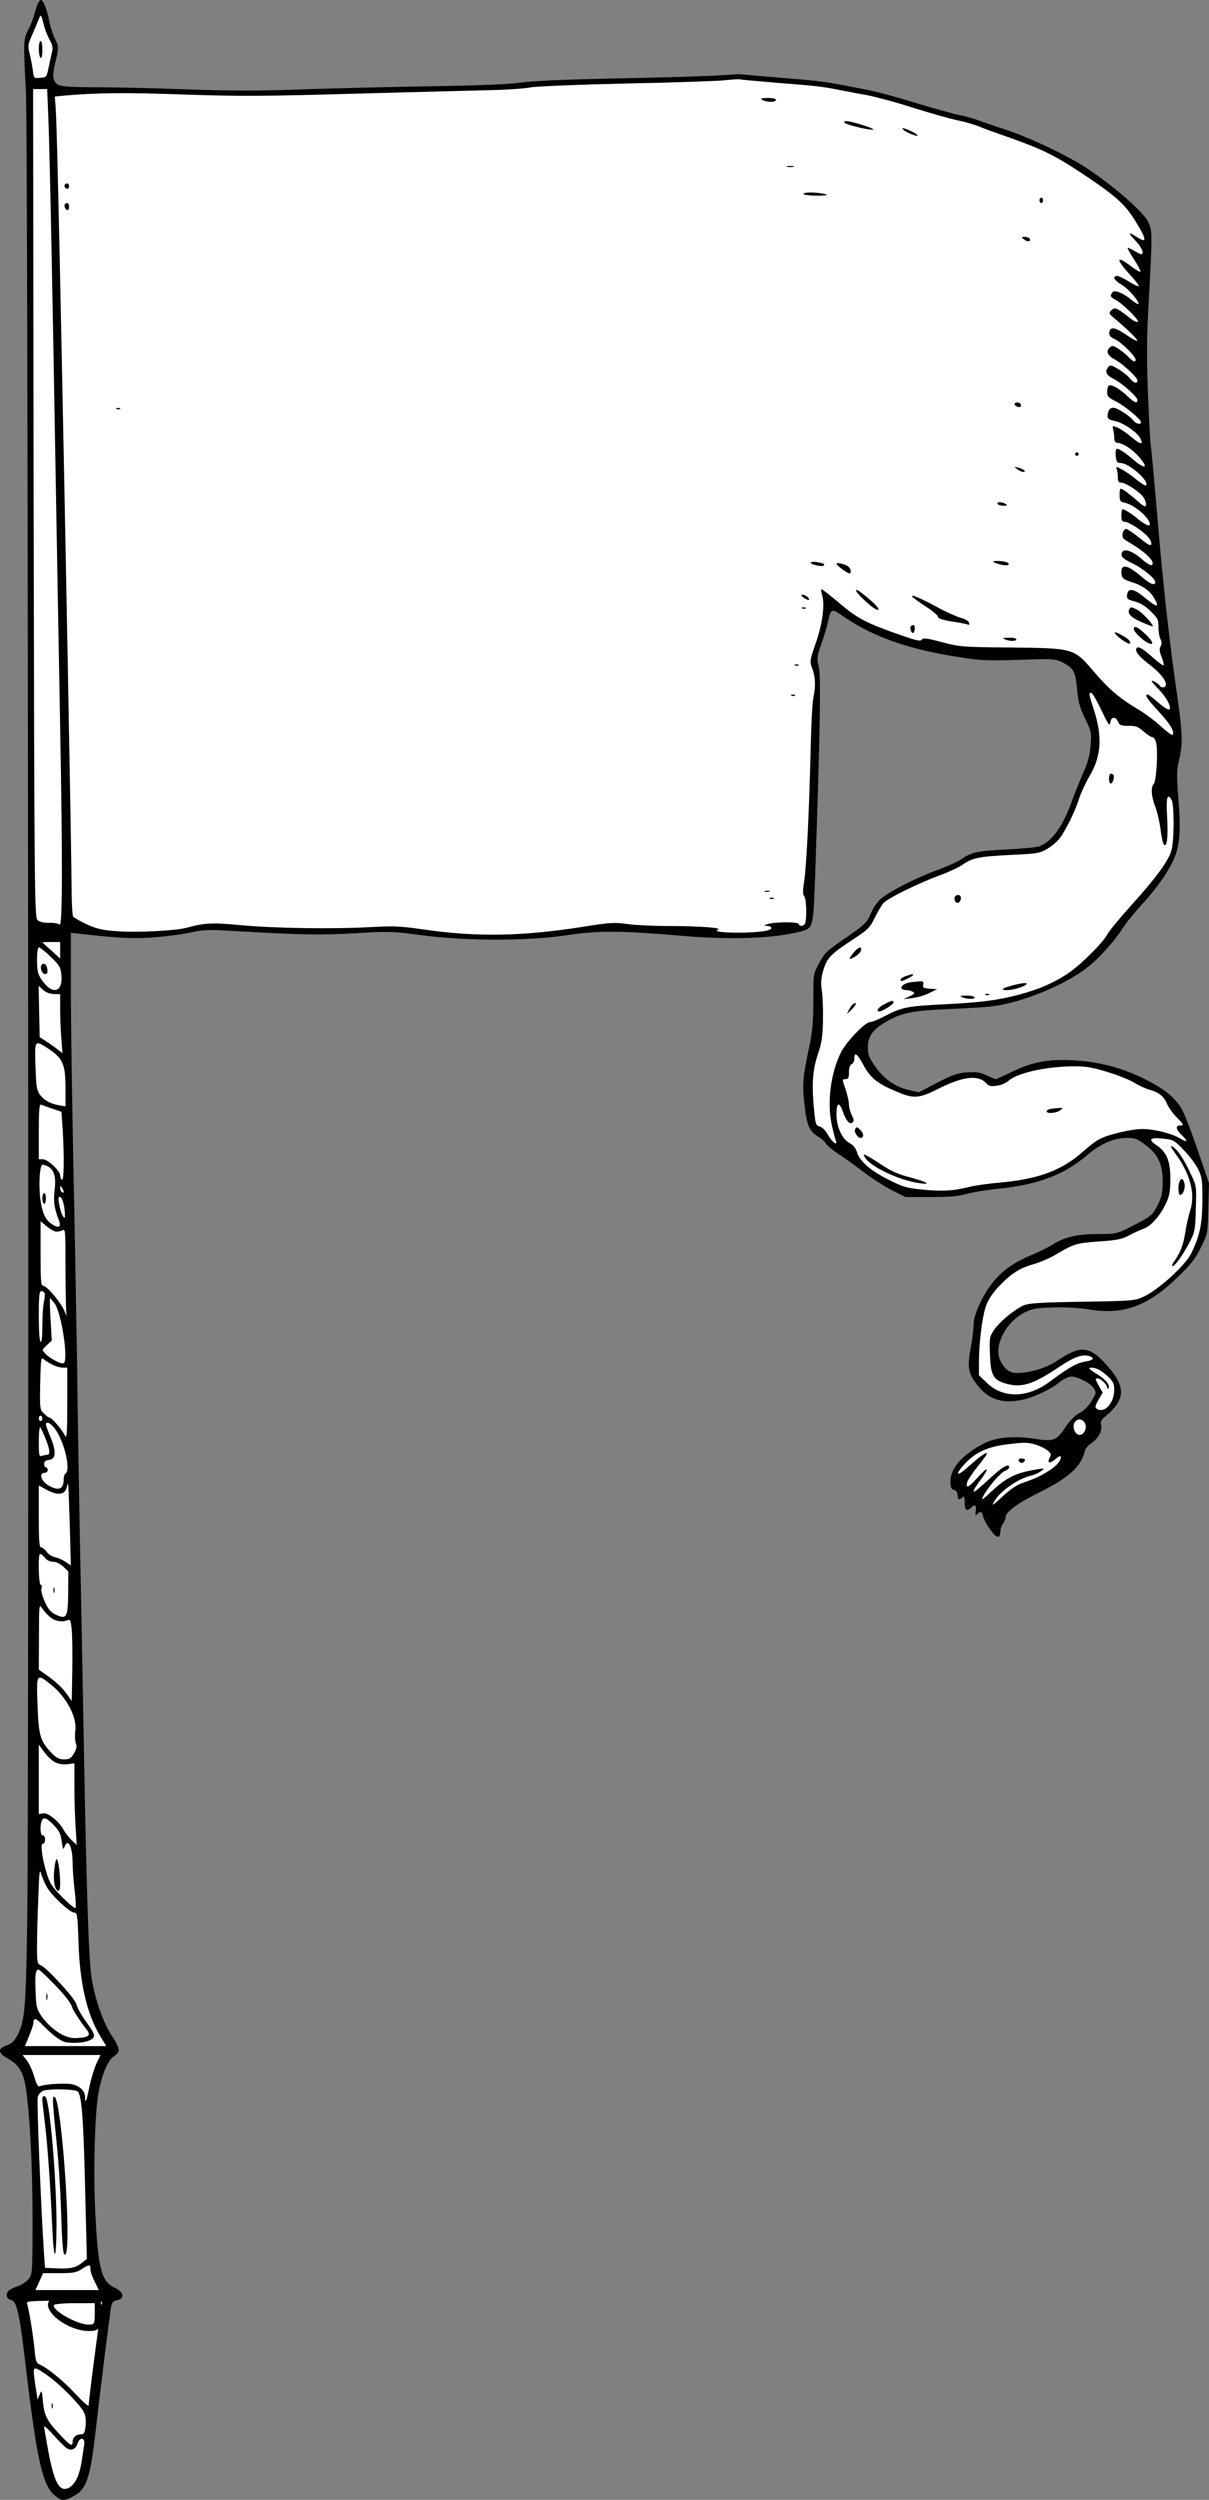 <?xml version="1.0" encoding="UTF-8" standalone="no"?>
<!DOCTYPE svg PUBLIC "-//W3C//DTD SVG 1.1//EN" "http://www.w3.org/Graphics/SVG/1.1/DTD/svg11.dtd">
<svg xmlns:dc="http://purl.org/dc/elements/1.1/" xmlns="http://www.w3.org/2000/svg" version="1.1" xmlns:xl="http://www.w3.org/1999/xlink" viewBox="219.965 171 217.651 450" width="217.651" height="450">
  <rect x="219.965" y="171" width="217.651" height="450" fill="#808080" stroke="none"/>
  <defs>
    <clipPath id="artboard_clip_path">
      <path d="M 219.965 171 L 437.615 171 L 437.615 621 L 219.965 621 Z"/>
    </clipPath>
  </defs>
  <g id="Banner_and_Lance_(1)" stroke="none" stroke-dasharray="none" fill="none" stroke-opacity="1" fill-opacity="1">
    <title>Banner and Lance (1)</title>
    <g id="Banner_and_Lance_(1)_Layer_1" clip-path="url(#artboard_clip_path)">
      <title>Layer 1</title>
      <g id="Group_176">
        <g id="Graphic_175">
          <path d="M 226.694 171.865 C 226.501 172.378 226.245 173.18 226.117 173.725 C 225.988 174.238 225.54 175.392 225.091 176.289 C 224.161 178.116 224.161 178.212 224.642 187.829 C 225.027 195.169 225.219 492.255 224.866 516.873 C 224.642 532.708 224.418 534.952 223.039 537.485 C 222.494 538.446 221.981 538.927 221.18 539.184 C 219.449 539.761 219.577 540.594 221.501 541.62 C 223.424 542.71 224.257 544.152 224.674 547.229 C 225.379 552.294 225.796 560.628 225.828 570.149 C 225.828 579.861 225.796 580.342 225.187 581.176 C 224.802 581.656 223.969 582.233 223.296 582.49 C 222.59 582.714 221.853 583.067 221.629 583.259 C 220.892 583.868 221.084 584.798 221.949 585.022 C 223.039 585.279 223.488 587.362 224.706 597.844 C 226.565 613.423 227.623 618.263 229.675 620.058 C 231.021 621.212 231.374 621.276 233.04 620.411 C 235.541 619.129 236.182 617.334 237.208 608.39 C 238.041 600.986 239.74 587.523 239.964 586.24 C 240.125 585.439 240.349 585.183 241.118 585.022 C 242.497 584.766 242.24 583.58 240.669 582.842 C 238.265 581.688 237.688 579.701 237.175 570.405 C 236.727 562.584 236.983 551.845 237.688 547.806 C 238.297 544.409 239.387 541.812 240.541 541.075 C 241.663 540.338 241.599 539.761 240.092 537.453 C 238.49 534.952 237.111 531.042 236.47 527.131 C 235.925 523.861 235.509 511.103 234.964 480.17 C 234.803 470.65 234.515 455.712 234.323 446.993 C 234.162 438.274 233.938 424.555 233.842 416.541 C 233.714 408.527 233.425 392.372 233.169 380.64 C 232.944 368.908 232.72 354.739 232.72 349.098 L 232.72 338.904 L 234.098 339.064 C 241.856 339.93 244.356 340.026 248.331 339.673 C 250.607 339.481 253.459 339.064 254.678 338.776 C 256.633 338.327 257.691 338.327 262.691 338.616 C 274.007 339.289 278.142 339.353 284.168 338.968 C 289.938 338.616 290.547 338.648 295.708 339.321 C 303.658 340.411 315.133 340.411 322.153 339.321 C 327.699 338.487 331.834 338.519 342.668 339.449 C 351.612 340.218 359.369 339.93 364.081 338.68 C 366.389 338.039 366.357 338.135 366.71 328.678 C 367.607 302.842 367.767 292.841 367.383 291.11 C 366.998 289.539 367.03 289.251 367.735 287.167 C 368.184 285.949 368.729 284.154 368.954 283.192 C 369.595 280.404 369.563 280.436 371.871 282.006 C 377.384 285.789 383.955 288.033 393.636 289.443 C 396.617 289.892 398.508 289.956 403.605 289.764 C 409.503 289.571 409.984 289.603 411.138 290.18 C 413.253 291.27 413.574 291.847 413.863 294.957 C 414.055 297.233 414.311 298.258 415.273 300.278 C 416.427 302.65 416.491 302.906 416.299 305.15 C 416.171 306.945 415.818 308.227 414.952 310.183 C 414.311 311.657 413.446 313.805 413.029 314.959 C 411.362 319.671 409.439 322.396 407.131 323.325 C 406.682 323.518 403.99 323.774 401.169 323.902 C 395.816 324.191 394.886 324.383 392.931 325.729 C 392.29 326.146 390.206 327.076 388.347 327.749 C 384.725 329.095 380.205 331.403 378.538 332.782 C 377.993 333.262 377.256 334.288 376.903 335.089 C 376.07 337.045 375.685 337.43 372.48 339.641 C 368.697 342.238 368.473 342.43 367.383 344.482 C 366.389 346.277 366.389 346.309 366.389 351.117 C 366.389 355.028 366.229 356.663 365.62 359.579 C 364.498 364.901 364.37 366.087 364.786 369.741 C 365.203 373.555 365.652 374.645 367.223 375.575 C 367.832 375.928 368.473 376.505 368.665 376.857 C 368.857 377.178 369.755 377.947 370.652 378.556 C 371.582 379.133 373.698 380.64 375.365 381.922 C 377.031 383.172 379.435 384.711 380.718 385.352 L 382.994 386.474 L 387.481 386.474 C 390.687 386.474 392.45 386.345 393.796 385.961 C 394.79 385.64 397.514 385.191 399.855 384.967 C 407.003 384.198 411.523 382.467 415.754 378.877 C 418.126 376.857 420.498 375.831 422.87 375.831 C 424.28 375.831 424.729 375.992 426.172 377.082 C 428.48 378.845 429.281 380.543 429.281 383.717 C 429.249 385.736 429.121 386.474 428.351 387.98 C 427.55 389.583 427.197 389.904 425.21 390.961 C 421.075 393.141 421.107 393.141 417.581 393.141 C 413.83 393.141 411.555 393.686 409.343 395.096 C 408.541 395.577 406.842 396.443 405.56 396.956 C 401.137 398.783 398.54 401.219 396.489 405.386 C 395.623 407.245 395.239 408.431 395.239 409.457 C 395.239 410.226 395.014 412.118 394.726 413.624 C 394.117 416.958 394.245 418.048 395.591 419.907 C 397.675 422.824 400.207 423.754 403.925 422.984 C 406.105 422.536 409.086 421.125 410.753 419.779 C 411.426 419.234 412.356 418.785 412.805 418.785 C 413.991 418.785 416.267 419.971 416.876 420.901 C 417.357 421.67 417.357 421.766 416.459 423.209 C 415.914 424.138 415.081 424.972 414.279 425.356 C 413.51 425.773 412.58 426.703 411.779 427.889 C 410.144 430.357 409.663 430.517 406.33 430.004 C 402.515 429.427 399.342 429.684 397.162 430.806 C 393.315 432.761 391.071 435.261 391.071 437.601 C 391.071 438.755 391.2 439.076 391.713 439.204 C 392.129 439.3 392.354 439.653 392.354 440.134 C 392.354 440.967 392.674 441.095 393.251 440.518 C 393.54 440.23 393.636 440.422 393.636 441.48 C 393.636 442.89 393.988 443.147 394.822 442.345 C 395.463 441.672 395.816 441.993 395.623 443.051 C 395.495 443.788 395.559 443.884 395.912 443.531 C 396.521 442.954 396.745 443.051 396.97 444.012 C 397.29 445.198 399.021 447.635 399.566 447.635 C 399.887 447.635 400.047 447.314 400.047 446.737 C 400.047 446.256 400.271 445.583 400.528 445.262 C 400.784 444.91 401.009 444.397 401.009 444.076 C 401.009 443.179 403.092 441.608 406.875 439.749 C 412.356 437.024 414.568 435.037 415.241 432.248 C 415.337 431.799 415.85 431.158 416.395 430.806 C 417.645 430.004 418.446 428.562 418.19 427.536 C 418.03 426.959 418.19 426.606 418.831 426.062 C 422.774 422.856 422.742 420.484 418.767 416.253 C 415.946 413.272 414.343 413.207 410.24 415.964 C 408.349 417.246 405.4 418.144 403.06 418.144 C 401.714 418.144 400.88 417.535 400.079 415.996 C 398.765 413.432 400.944 409.008 404.438 407.245 C 405.753 406.572 406.522 406.444 409.567 406.348 C 411.779 406.284 414.247 406.412 415.978 406.7 C 422.101 407.726 426.524 406.155 431.813 401.059 C 434.346 398.622 435.115 397.661 436.141 395.577 C 437.391 393.045 437.391 393.013 437.487 388.525 L 437.615 384.005 L 435.532 377.883 C 434.378 374.517 433.096 371.215 432.647 370.51 C 431.333 368.427 429.537 367.016 426.14 365.285 C 422.069 363.234 417.773 362.08 413.029 361.855 C 408.638 361.631 405.721 362.176 402.066 363.971 C 400.624 364.676 399.342 365.253 399.213 365.253 C 399.085 365.253 398.348 364.933 397.579 364.58 C 396.457 364.035 395.752 363.939 394.117 364.035 C 392.386 364.131 391.488 364.452 388.699 365.894 L 385.366 367.625 L 383.571 367.209 C 381.166 366.664 378.987 365.157 377.48 362.913 C 376.422 361.407 376.198 360.798 376.198 359.515 C 376.198 357.4 377.256 356.086 380.109 354.579 C 382.705 353.201 384.66 352.88 391.68 352.591 C 394.405 352.495 397.707 352.271 399.053 352.079 C 404.246 351.341 411.651 348.296 415.658 345.187 C 417.773 343.552 420.466 340.571 422.101 338.071 C 422.678 337.109 424.28 335.186 425.595 333.743 C 428.319 330.794 430.627 327.428 431.493 325.152 C 432.39 322.844 432.551 319.992 432.102 314.735 C 431.781 310.567 431.781 309.67 432.23 307.779 C 432.935 304.765 432.871 303.131 431.813 295.662 C 430.435 286.142 429.377 276.557 428.255 263.318 C 427.71 256.875 427.197 251.426 427.133 251.202 C 427.069 251.009 426.845 247.034 426.652 242.386 C 426.396 236.328 426.396 232.161 426.652 227.417 C 427.454 212.607 427.454 212.575 426.652 210.908 C 425.659 208.857 418.511 202.863 413.863 200.202 C 409.663 197.798 404.182 195.33 400.592 194.208 C 399.149 193.727 397.258 193.086 396.361 192.765 C 395.495 192.413 393.764 191.932 392.514 191.675 C 391.296 191.419 387.674 190.393 384.5 189.432 C 381.359 188.47 377.608 187.444 376.166 187.188 C 374.755 186.899 372.512 186.483 371.197 186.226 C 368.024 185.649 367.03 185.521 359.818 184.944 C 356.484 184.655 353.503 184.399 353.247 184.367 C 352.99 184.335 351.387 184.431 349.721 184.559 C 348.054 184.687 339.976 184.944 331.77 185.104 C 321.993 185.297 315.774 185.553 313.659 185.874 C 311.575 186.162 306.254 186.386 298.272 186.515 C 291.573 186.611 281.219 186.867 275.257 187.06 C 266.923 187.38 261.922 187.38 253.78 187.092 C 247.914 186.867 240.477 186.707 237.208 186.707 C 233.072 186.707 231.021 186.579 230.476 186.29 C 229.514 185.809 229.322 184.72 229.835 182.604 C 230.572 179.655 230.572 179.366 229.899 178.084 C 229.546 177.411 229.066 175.936 228.841 174.815 C 228.424 172.667 227.751 171 227.303 171 C 227.142 171 226.886 171.385 226.694 171.865 Z" fill="black"/>
        </g>
        <g id="Graphic_173">
          <path d="M 359.818 185.906 C 366.87 186.451 367.992 186.579 371.037 187.188 C 372.287 187.444 374.499 187.861 376.006 188.117 C 377.512 188.406 381.263 189.4 384.34 190.393 C 387.417 191.355 390.975 192.381 392.257 192.637 C 393.54 192.894 395.335 193.406 396.264 193.791 C 397.194 194.176 399.406 194.977 401.169 195.586 C 407.323 197.734 409.824 198.952 414.375 201.965 C 420.626 206.1 422.357 207.607 424.216 210.556 C 426.46 214.146 426.556 214.947 424.569 213.633 C 423.094 212.671 422.966 212.864 424.216 214.146 C 425.338 215.3 425.915 216.39 425.563 216.742 C 425.466 216.839 424.889 216.582 424.248 216.198 C 423.607 215.813 423.03 215.556 422.966 215.621 C 422.902 215.685 423.415 216.646 424.152 217.736 C 424.857 218.826 425.37 219.82 425.274 219.916 C 425.178 220.012 424.441 219.563 423.607 218.954 C 420.915 216.871 420.754 217.576 423.319 220.365 C 424.312 221.423 425.05 222.384 424.954 222.512 C 424.825 222.609 424.056 222.224 423.191 221.679 C 422.325 221.134 421.396 220.685 421.107 220.685 C 420.145 220.685 420.53 221.455 421.844 222.224 C 423.062 222.897 425.242 225.429 424.889 225.75 C 424.825 225.814 424.28 225.493 423.703 225.013 C 422.165 223.73 420.562 223.089 420.209 223.634 C 419.761 224.307 419.857 224.468 420.818 224.981 C 422.133 225.686 425.242 228.795 424.793 228.955 C 424.569 229.02 423.864 228.667 423.255 228.154 C 421.011 226.391 420.658 226.231 420.049 226.84 C 419.536 227.353 419.568 227.449 420.562 228.282 C 422.806 230.141 424.889 232.193 424.697 232.353 C 424.601 232.449 423.703 231.937 422.646 231.231 C 420.626 229.853 419.825 229.757 419.664 230.847 C 419.6 231.36 419.825 231.68 420.69 232.065 C 421.844 232.61 424.409 235.142 424.409 235.751 C 424.409 236.296 423.928 236.104 423.094 235.238 C 422.678 234.789 421.844 234.116 421.267 233.764 C 420.306 233.155 420.145 233.155 419.697 233.603 C 419.023 234.277 419.376 235.014 420.626 235.687 C 422.005 236.424 424.729 238.925 424.729 239.469 C 424.729 240.175 424.088 239.982 423.383 239.117 C 423.03 238.668 422.101 237.931 421.299 237.45 C 419.921 236.649 419.825 236.649 419.408 237.161 C 418.831 237.963 419.152 238.572 420.53 239.245 C 422.037 240.046 424.729 242.418 424.729 242.995 C 424.729 243.733 424.216 243.508 422.902 242.29 C 421.492 240.944 420.049 240.143 419.6 240.399 C 419.408 240.495 419.28 241.008 419.28 241.521 C 419.28 242.354 419.504 242.579 420.915 243.284 C 422.549 244.117 425.37 246.489 425.37 247.002 C 425.37 247.483 424.505 247.323 424.056 246.746 C 423.223 245.752 421.107 244.406 420.402 244.406 C 419.889 244.406 419.6 244.662 419.472 245.207 C 419.184 246.297 419.376 246.522 420.658 246.778 C 422.133 247.066 424.633 248.765 425.242 249.887 C 425.915 251.202 425.306 251.073 423.511 249.567 C 422.678 248.862 421.588 248.124 421.075 247.932 C 420.209 247.611 420.177 247.643 420.37 248.317 C 420.466 248.733 420.562 249.406 420.562 249.855 C 420.562 250.464 420.754 250.689 421.203 250.721 C 422.165 250.785 423.896 251.939 425.018 253.253 C 426.717 255.176 426.236 255.593 424.216 253.926 C 422.582 252.516 421.46 251.779 421.043 251.779 C 420.851 251.779 420.754 252.291 420.818 253.061 C 420.947 254.151 421.075 254.343 421.684 254.343 C 423.223 254.343 426.973 257.645 426.268 258.382 C 426.14 258.478 425.37 257.997 424.505 257.292 C 423.671 256.587 422.485 255.785 421.876 255.465 C 420.851 254.952 420.818 254.952 421.011 255.465 C 421.107 255.753 421.203 256.427 421.203 256.939 C 421.203 257.613 421.363 257.869 421.78 257.869 C 422.614 257.869 425.242 259.6 425.851 260.562 C 426.14 261.01 426.332 261.619 426.268 261.908 C 426.204 262.357 425.851 262.196 424.505 260.978 C 423.575 260.177 422.517 259.344 422.165 259.151 C 421.588 258.831 421.524 258.895 421.524 260.049 C 421.524 261.171 421.62 261.331 422.421 261.491 C 424.152 261.844 426.973 264.248 426.973 265.37 C 426.973 265.851 426.14 265.466 424.922 264.504 C 423.671 263.447 422.421 262.677 422.037 262.677 C 421.94 262.677 421.844 263.19 421.844 263.799 C 421.844 264.665 421.972 264.921 422.421 264.921 C 423.159 264.921 425.595 266.492 426.588 267.582 C 427.005 268.03 427.294 268.639 427.229 268.928 C 427.165 269.345 426.685 269.12 425.114 267.838 C 423.992 266.941 422.902 266.203 422.678 266.203 C 422.421 266.203 422.165 266.588 422.069 267.037 C 421.94 267.71 422.101 267.966 422.934 268.447 C 426.14 270.306 427.967 272.069 427.358 272.678 C 427.165 272.871 426.492 272.486 425.563 271.685 C 423.479 269.858 421.812 269.537 421.876 270.947 C 421.876 271.3 422.582 271.845 423.8 272.39 C 425.723 273.32 427.935 275.115 427.935 275.788 C 427.935 276.493 427.005 276.14 425.531 274.858 C 423.03 272.71 421.844 272.422 421.844 273.961 C 421.844 275.018 422.165 275.307 423.607 275.756 C 425.466 276.301 426.877 277.262 427.614 278.448 C 428.832 280.468 428.383 280.5 426.011 278.544 C 424.056 276.91 423.03 276.781 422.87 278.064 C 422.774 278.801 422.934 278.929 424.28 279.282 C 425.306 279.57 426.236 280.147 427.165 281.077 C 428.416 282.295 428.544 282.583 428.512 283.898 C 428.512 284.667 428.672 285.629 428.864 286.013 C 429.121 286.526 429.153 286.911 428.896 287.36 C 428.64 287.808 428.704 288.321 429.089 289.283 C 429.377 289.988 429.537 290.661 429.441 290.757 C 429.345 290.854 428.544 290.277 427.646 289.475 C 425.691 287.744 424.857 287.231 424.569 287.68 C 424.248 288.225 424.954 289.123 426.813 290.565 C 428.736 292.04 429.858 293.386 429.858 294.219 C 429.858 294.796 429.057 294.925 428.736 294.412 C 428.512 294.027 427.294 293.354 427.294 293.61 C 427.294 293.707 427.839 294.348 428.544 295.053 C 429.954 296.527 430.916 298.29 430.499 298.707 C 430.339 298.867 429.505 298.354 428.512 297.489 C 427.582 296.688 426.717 296.014 426.588 296.014 C 425.947 296.014 426.492 296.848 428.576 299.092 C 430.627 301.304 431.525 302.81 431.044 303.291 C 430.916 303.387 429.986 302.682 428.96 301.752 C 427.935 300.791 426.075 299.412 424.825 298.675 C 421.46 296.656 419.536 295.021 416.844 291.847 C 413.286 287.68 413.318 287.68 401.842 287.552 C 393.187 287.488 392.706 287.424 389.501 286.59 C 386.808 285.853 386.135 285.789 385.911 286.142 C 385.686 286.462 385.013 286.334 382.513 285.468 C 376.038 283.224 374.339 282.359 371.197 279.666 C 369.531 278.256 368.056 277.102 367.896 277.102 C 367.767 277.102 367.735 277.423 367.896 277.807 C 368.505 279.538 368.12 282.968 366.902 286.526 C 365.716 289.956 365.716 290.052 366.197 291.334 C 366.774 292.841 366.838 294.508 366.389 296.656 C 366.197 297.457 366.004 301.496 365.908 305.631 C 365.652 316.562 365.171 326.691 364.754 329.512 C 364.466 331.339 364.466 332.044 364.754 332.333 C 365.139 332.717 365.235 336.308 364.915 337.173 C 364.69 337.75 363.921 337.846 363.761 337.333 C 363.632 336.917 359.626 336.917 358.215 337.333 C 357.446 337.558 357.382 337.622 357.959 337.654 C 358.952 337.686 359.145 338.199 358.279 338.455 C 355.939 339.096 347.413 339 349.24 338.327 C 350.137 338.007 345.682 337.686 340.136 337.686 C 337.572 337.686 334.302 337.526 332.892 337.333 C 330.584 337.013 329.75 337.045 325.038 337.814 C 313.947 339.545 305.901 339.705 296.349 338.327 C 292.15 337.718 290.932 337.654 286.733 337.878 C 279.969 338.263 269.262 338.103 263.204 337.526 C 258.107 337.045 256.889 337.109 253.524 338.007 C 251.568 338.551 244.292 338.904 240.862 338.616 C 238.297 338.423 237.272 338.167 235.541 337.365 C 234.323 336.788 233.265 336.179 233.137 335.987 C 232.976 335.763 232.848 333.134 232.848 330.153 C 232.784 322.428 231.726 266.235 231.117 236.873 C 230.54 208.184 230.155 192.669 229.995 190.489 L 229.835 188.374 L 231.854 188.181 C 237.464 187.701 242.817 187.637 253.203 188.021 C 263.012 188.342 267.339 188.342 284.008 187.861 C 294.682 187.572 305.709 187.284 308.53 187.22 C 311.351 187.156 314.46 186.931 315.422 186.739 C 316.383 186.547 324.109 186.226 332.571 186.034 C 341.034 185.874 349.047 185.585 350.362 185.457 C 351.676 185.297 352.99 185.232 353.247 185.297 C 353.503 185.361 356.484 185.617 359.818 185.906 Z" fill="white"/>
        </g>
        <g id="Graphic_174">
          <path d="M 228.905 178.18 C 229.386 179.014 229.514 179.591 229.354 180.232 C 229.258 180.713 228.969 181.963 228.745 183.021 C 228.36 184.912 228.328 184.944 227.206 185.008 C 226.084 185.104 226.052 185.104 225.892 183.758 C 225.796 182.989 225.54 181.642 225.315 180.745 C 224.93 179.206 224.963 179.014 225.924 176.898 C 226.437 175.68 226.982 174.398 227.11 174.045 C 227.303 173.564 227.431 173.821 227.783 175.199 C 228.008 176.193 228.521 177.507 228.905 178.18 Z" fill="#FFFFFF"/>
        </g>
        <g id="Graphic_172">
          <path d="M 228.681 192.541 C 228.937 199.273 229.354 219.916 229.995 257.228 C 230.252 272.646 230.636 292.777 230.797 301.945 C 231.245 326.371 231.213 337.846 230.7 337.43 C 230.476 337.237 229.578 337.077 228.745 337.109 C 227.719 337.109 227.046 336.949 226.694 336.596 C 226.181 336.115 226.149 330.442 226.02 261.555 L 225.924 187.028 L 227.206 187.028 L 228.457 187.028 L 228.681 192.541 Z" fill="white"/>
        </g>
        <g id="Graphic_171">
          <path d="M 418.222 298.803 C 419.504 301.464 419.729 301.816 419.857 301.047 C 419.985 299.989 420.786 299.893 421.235 300.919 C 421.524 301.56 421.812 301.656 423.094 301.656 C 424.377 301.624 424.825 301.784 425.819 302.65 C 426.46 303.227 427.197 303.708 427.454 303.708 C 427.71 303.708 427.999 304.188 428.127 304.83 C 428.448 306.529 428.127 311.657 427.678 312.106 C 427.101 312.683 427.229 314.414 427.967 316.273 C 428.319 317.203 428.736 319.03 428.896 320.344 C 429.057 321.658 429.345 322.877 429.505 323.037 C 430.05 323.582 430.275 321.723 430.082 318.1 C 429.858 314.574 430.114 313.645 430.884 314.991 C 431.365 315.921 431.365 322.235 430.852 324.095 C 430.371 325.89 428.031 329.095 423.607 333.968 C 421.556 336.243 419.664 338.551 419.376 339.096 C 418.639 340.571 414.6 344.61 412.42 346.084 C 409.888 347.847 406.971 349.098 403.477 350.027 C 399.406 351.085 396.681 351.438 389.789 351.79 C 383.25 352.111 382.256 352.335 379.243 353.906 C 378.121 354.515 376.903 354.996 376.551 354.996 C 375.717 354.996 372.351 358.49 371.39 360.381 C 369.531 364.067 368.825 369.388 369.691 373.427 C 369.947 374.645 370.3 375.928 370.428 376.28 C 370.877 377.434 369.787 376.633 369.018 375.286 C 368.601 374.517 367.992 373.908 367.543 373.78 C 366.87 373.62 366.774 373.363 366.549 371.119 C 366.069 366.343 366.229 363.715 367.158 360.926 C 367.864 358.874 368.056 357.72 368.12 354.835 C 368.152 352.912 368.088 350.444 367.928 349.418 C 367.703 347.911 367.767 347.11 368.184 345.636 C 368.857 343.424 369.531 342.719 373.505 340.122 C 376.23 338.327 376.583 338.007 377.448 336.179 C 377.993 335.089 378.698 333.903 379.019 333.551 C 379.788 332.685 385.269 329.993 389.116 328.582 C 390.751 327.973 392.642 327.108 393.283 326.627 C 395.078 325.409 396.168 325.185 401.842 324.896 C 406.65 324.672 407.099 324.608 408.477 323.806 C 409.311 323.325 410.304 322.46 410.753 321.883 C 411.843 320.44 413.67 316.69 414.247 314.702 C 414.536 313.773 415.337 312.042 416.042 310.824 C 418.254 307.138 418.478 303.644 416.844 298.611 C 415.978 295.95 415.946 295.694 416.395 295.694 C 416.587 295.694 417.421 297.104 418.222 298.803 Z" fill="white"/>
        </g>
        <g id="Graphic_170">
          <path d="M 375.429 362.753 C 376.679 365.061 377.929 366.055 381.359 367.497 C 384.468 368.811 385.398 368.747 388.828 367.016 C 393.283 364.772 396.04 364.42 397.482 365.958 C 397.963 366.503 398.348 366.6 399.438 366.439 C 400.143 366.343 401.073 365.958 401.457 365.606 C 402.996 364.163 408.093 363.009 413.029 362.945 C 415.401 362.913 416.523 363.106 419.248 363.939 C 421.075 364.484 423.255 365.349 424.12 365.862 C 424.954 366.407 426.204 366.952 426.877 367.144 C 428.608 367.625 429.473 368.33 430.05 369.677 C 430.307 370.318 431.14 371.472 431.877 372.209 C 433.063 373.427 433.128 373.587 432.486 373.587 C 431.525 373.587 431.589 374.261 432.743 375.351 C 433.929 376.505 433.769 376.761 432.358 375.896 C 430.916 375.03 427.742 374.229 425.627 374.229 C 423.671 374.229 419.568 375.19 417.934 376.024 C 417.357 376.312 416.074 377.274 415.113 378.139 C 411.138 381.697 407.003 383.236 399.919 383.877 C 397.995 384.037 395.591 384.39 394.63 384.614 C 391.713 385.352 389.821 385.48 386.263 385.159 C 383.25 384.871 382.641 384.711 380.012 383.396 C 376.711 381.762 374.723 380.031 374.243 378.396 C 374.05 377.723 373.569 377.114 372.96 376.793 C 371.55 376.056 370.556 373.876 370.556 371.568 C 370.556 369.388 371.069 369.228 371.742 371.215 C 372.287 372.786 372.992 373.523 373.473 373.043 C 373.73 372.786 373.666 372.434 373.313 371.728 C 373.024 371.183 372.8 370.318 372.8 369.805 C 372.8 369.292 372.512 368.074 372.191 367.08 C 371.55 365.285 371.55 365.253 372.191 365.253 C 372.672 365.253 372.8 365.029 372.8 364.003 C 372.8 363.202 372.96 362.689 373.281 362.561 C 373.537 362.464 373.762 362.016 373.762 361.567 C 373.762 360.253 374.275 360.637 375.429 362.753 Z" fill="white"/>
        </g>
        <g id="Graphic_169">
          <path d="M 433.096 378.043 C 434.089 379.069 435.243 380.608 435.66 381.473 C 436.365 382.883 436.429 383.46 436.429 387.051 C 436.397 391.378 435.981 393.397 434.41 396.635 C 433.384 398.719 428.672 403.046 426.011 404.328 C 424.248 405.162 424.184 405.162 414.792 405.322 C 407.067 405.45 405.144 405.578 404.214 405.995 C 402.515 406.764 399.822 409.008 398.893 410.451 C 398.091 411.637 398.059 411.893 398.188 414.906 C 398.316 418.561 398.765 419.362 400.976 420.035 C 403.861 420.869 405.849 420.26 410.593 417.086 C 413.318 415.259 414.824 414.714 416.042 415.099 C 417.068 415.419 416.844 415.836 415.529 416.06 C 413.766 416.349 412.58 417.022 408.894 419.747 C 404.951 422.664 400.56 422.76 397.643 419.939 L 396.2 418.561 L 396.2 416.189 C 396.2 412.887 396.745 408.367 397.386 406.316 C 397.771 405.13 398.444 404.04 399.598 402.758 C 401.874 400.321 403.477 399.264 406.041 398.558 C 407.195 398.238 409.118 397.404 410.272 396.699 C 413.253 394.904 413.83 394.744 418.03 394.455 C 421.171 394.231 422.037 394.039 423.255 393.365 C 424.056 392.917 425.21 392.404 425.851 392.179 C 427.165 391.731 428.896 389.775 429.922 387.499 C 430.499 386.281 430.659 385.352 430.659 383.204 C 430.659 379.966 429.986 378.364 428.159 377.146 C 426.588 376.088 426.973 375.703 429.345 375.96 C 431.204 376.152 431.365 376.248 433.096 378.043 Z" fill="white"/>
        </g>
        <g id="Graphic_168">
          <path d="M 417.773 417.535 C 418.158 417.727 418.959 418.336 419.536 418.881 C 420.338 419.683 420.562 420.131 420.562 421.093 C 420.562 423.561 418.831 425.485 417.389 424.587 C 417.068 424.363 417.1 424.074 417.709 422.984 L 418.478 421.67 L 417.741 420.388 C 417.164 419.33 417.1 419.106 417.517 419.106 C 418.094 419.106 419.28 420.228 419.28 420.772 C 419.28 420.965 419.376 421.061 419.472 420.933 C 419.921 420.484 419.12 419.394 417.677 418.497 C 416.78 417.952 416.074 417.439 416.074 417.343 C 416.074 417.054 417.068 417.182 417.773 417.535 Z" fill="white"/>
        </g>
        <g id="Graphic_167">
          <path d="M 415.049 426.863 C 416.01 427.825 414.985 429.844 413.895 429.139 C 413.221 428.722 413.029 427.536 413.51 426.927 C 413.991 426.382 414.536 426.35 415.049 426.863 Z" fill="white"/>
        </g>
        <g id="Graphic_166">
          <path d="M 406.266 430.998 C 406.971 431.19 407.932 431.639 408.413 431.992 C 409.151 432.537 409.247 432.793 408.99 433.274 C 408.413 434.364 408.862 434.588 409.92 433.691 C 410.625 433.082 410.946 432.985 410.946 433.306 C 410.946 434.62 407.932 436.672 404.278 437.858 C 403.06 438.242 401.97 438.98 400.432 440.39 C 398.636 442.057 398.412 442.185 398.957 441.256 C 400.015 439.396 403.284 437.12 405.656 436.608 C 406.201 436.479 406.971 436.127 407.387 435.806 C 408.157 435.229 408.125 435.229 405.785 435.646 C 402.611 436.255 401.009 437.088 398.508 439.428 C 396.777 441.031 396.521 441.224 396.938 440.39 C 397.803 438.723 400.047 436.095 400.88 435.774 C 401.297 435.614 401.65 435.325 401.65 435.133 C 401.65 434.396 400.592 434.941 398.701 436.64 C 395.719 439.364 395.239 439.749 395.239 439.396 C 395.239 439.204 395.816 438.274 396.521 437.345 C 397.226 436.415 397.707 435.582 397.611 435.486 C 397.514 435.39 396.745 436.095 395.88 437.056 C 394.341 438.787 393.7 439.044 394.117 437.697 C 394.245 437.345 395.11 436.063 396.04 434.877 C 397.002 433.723 397.707 432.697 397.643 432.601 C 397.418 432.408 396.232 433.274 394.341 434.973 C 392.482 436.672 391.777 436.704 393.155 435.069 C 395.175 432.633 397.418 431.479 401.169 430.998 C 404.374 430.613 404.855 430.613 406.266 430.998 Z" fill="white"/>
        </g>
        <g id="Group_152">
          <g id="Graphic_165">
            <path d="M 230.797 342.045 L 230.797 343.552 L 229.29 342.174 C 228.424 341.404 227.687 340.731 227.623 340.667 C 227.559 340.603 228.232 340.571 229.13 340.571 L 230.797 340.571 L 230.797 342.045 Z" fill="#FFFFFF"/>
          </g>
          <g id="Graphic_164">
            <path d="M 229.611 349.931 L 230.797 349.963 L 230.797 352.752 C 230.797 354.29 230.893 356.663 231.021 358.073 L 231.213 360.573 L 230.284 359.868 C 229.771 359.451 228.841 358.81 228.232 358.425 L 227.11 357.688 L 227.014 353.072 L 226.918 348.456 L 227.687 349.162 C 228.168 349.61 228.905 349.899 229.611 349.931 Z" fill="#FFFFFF"/>
          </g>
          <g id="Graphic_163">
            <path d="M 229.386 370.574 L 231.021 371.119 L 231.245 374.197 C 231.534 378.941 231.502 383.589 231.117 383.364 C 230.957 383.268 230.797 382.916 230.797 382.595 C 230.797 381.762 228.585 379.678 227.687 379.678 L 226.95 379.678 L 226.95 374.677 C 226.95 370.799 227.046 369.709 227.367 369.837 C 227.559 369.933 228.489 370.254 229.386 370.574 Z" fill="#FFFFFF"/>
          </g>
          <g id="Graphic_162">
            <path d="M 229.835 392.66 C 230.155 392.756 230.732 392.692 231.117 392.5 C 231.758 392.147 231.758 392.211 231.758 399.456 C 231.758 403.463 231.854 407.117 231.918 407.566 C 232.015 408.015 231.854 407.79 231.598 407.085 C 231.053 405.578 228.392 402.437 227.719 402.437 C 227.335 402.437 227.27 401.443 227.27 396.635 L 227.27 390.833 L 228.232 391.634 C 228.745 392.083 229.482 392.532 229.835 392.66 Z" fill="#FFFFFF"/>
          </g>
          <g id="Graphic_161">
            <path d="M 229.418 416.669 C 229.995 416.958 230.797 417.182 231.277 417.182 L 232.079 417.182 L 232.079 423.657 C 232.047 429.78 232.015 430.1 231.534 429.203 C 230.989 428.145 229.226 426.158 228.841 426.158 C 228.681 426.158 228.264 425.837 227.847 425.42 C 227.142 424.747 227.11 424.555 227.206 419.971 C 227.303 415.548 227.367 415.227 227.847 415.676 C 228.136 415.932 228.841 416.381 229.418 416.669 Z" fill="#FFFFFF"/>
          </g>
          <g id="Graphic_160">
            <path d="M 232.528 445.487 L 232.72 452.795 L 231.822 452.186 C 231.341 451.834 230.476 451.449 229.899 451.321 C 229.322 451.193 228.617 450.744 228.36 450.327 C 228.072 449.91 227.623 449.558 227.399 449.558 C 227.046 449.558 226.95 448.532 226.95 443.98 L 226.95 438.403 L 228.489 439.236 C 230.348 440.23 231.63 440.07 231.951 438.787 C 232.079 438.339 232.175 438.018 232.239 438.082 C 232.271 438.146 232.399 441.48 232.528 445.487 Z" fill="#FFFFFF"/>
          </g>
          <g id="Graphic_159">
            <path d="M 228.809 461.931 C 229.675 462.764 230.957 463.053 231.951 462.7 C 232.624 462.412 232.688 462.508 232.88 464.399 C 232.976 465.489 233.04 468.823 232.976 471.804 L 232.88 477.189 L 231.822 475.715 C 231.213 474.881 229.899 473.631 228.841 472.894 L 226.95 471.548 L 226.982 465.617 C 226.982 459.912 227.014 459.687 227.527 460.457 C 227.815 460.905 228.392 461.578 228.809 461.931 Z" fill="#FFFFFF"/>
          </g>
          <g id="Graphic_158">
            <path d="M 229.867 488.216 C 230.54 488.537 231.341 488.665 232.143 488.569 L 233.361 488.409 L 233.361 492.608 C 233.361 494.948 233.457 498.249 233.585 499.98 L 233.778 503.122 L 232.848 502.224 C 232.335 501.743 231.694 500.91 231.438 500.429 C 230.668 498.923 228.585 497.224 227.719 497.416 L 226.95 497.544 L 226.95 491.293 L 226.95 485.043 L 227.912 486.357 C 228.424 487.094 229.322 487.928 229.867 488.216 Z" fill="#FFFFFF"/>
          </g>
          <g id="Graphic_157">
            <path d="M 228.521 510.879 C 229.482 512.418 232.56 515.271 233.297 515.271 C 233.874 515.271 233.938 515.623 234.098 520.624 C 234.323 527.996 235.605 533.542 238.009 537.517 L 239.099 539.312 L 231.758 539.312 L 224.45 539.312 L 225.219 537.453 C 225.636 536.459 225.988 535.401 225.988 535.113 C 225.988 534.119 226.405 534.215 227.719 535.593 C 228.841 536.747 230.7 538.49 232.047 538.651 C 234.291 538.907 236.314 538.498 236.827 537.729 C 237.212 537.152 235.829 535.465 235.284 534.664 C 234.194 532.997 234.066 532.773 233.649 531.619 C 233.169 530.4 228.2 525.015 227.238 524.727 C 226.694 524.534 226.629 524.182 226.629 521.425 C 226.629 519.726 226.726 515.816 226.854 512.738 C 227.046 507.673 227.078 507.257 227.431 508.475 C 227.655 509.18 228.136 510.27 228.521 510.879 Z" fill="#FFFFFF"/>
          </g>
          <g id="Graphic_156">
            <path d="M 237.336 542.421 C 236.951 543.287 236.374 545.114 236.086 546.524 C 235.541 549.249 235.284 549.858 235.284 548.512 C 235.284 547.39 234.323 546.46 232.88 546.172 C 231.63 545.947 228.104 546.139 227.206 546.524 C 226.79 546.684 226.597 546.364 226.149 544.857 C 225.86 543.832 225.251 542.517 224.834 541.94 L 224.033 540.915 L 231.053 540.915 L 238.073 540.915 L 237.336 542.421 Z" fill="#FFFFFF"/>
          </g>
          <g id="Graphic_155">
            <path d="M 236.246 579.477 C 236.246 579.893 236.598 580.919 237.015 581.721 L 237.752 583.227 L 232.047 583.227 L 226.341 583.227 L 227.046 581.688 L 227.719 580.182 L 230.636 580.182 C 233.072 580.182 233.714 580.086 234.643 579.477 C 236.054 578.547 236.246 578.579 236.246 579.477 Z" fill="#FFFFFF"/>
          </g>
          <g id="Graphic_154">
            <path d="M 228.826 585.158 C 225.109 585.184 224.675 585.292 224.834 585.663 C 225.155 586.529 225.924 591.241 226.181 593.869 C 226.373 596.017 226.469 596.338 227.174 596.658 C 228.681 597.363 231.341 599.543 233.617 601.979 C 234.868 603.326 235.925 604.255 235.925 603.999 C 235.925 603.361 236.925 595.513 237.646 590.219 C 237.285 590.492 236.766 590.6 236.04 590.6 C 232.127 590.6 227.526 587.001 228.826 585.158 Z M 238.252 585.979 C 238.307 585.635 238.345 585.433 238.362 585.407 C 238.382 585.379 238.258 585.352 238.012 585.326 C 238.123 585.505 238.199 585.721 238.252 585.979 Z" fill="#FFFFFF"/>
          </g>
          <g id="Graphic_153">
            <path d="M 232.079 611.756 C 232.912 612.205 233.585 611.852 233.97 610.762 C 234.387 609.576 235.316 609.801 235.124 611.051 C 235.06 611.532 234.835 612.942 234.643 614.192 C 234.226 616.757 233.425 618.327 232.239 618.872 C 230.604 619.61 229.643 617.718 228.553 611.628 C 228.2 609.705 227.912 607.974 227.912 607.781 C 227.912 607.589 228.713 608.326 229.707 609.448 C 230.7 610.538 231.758 611.596 232.079 611.756 Z" fill="#FFFFFF"/>
          </g>
        </g>
        <g id="Group_134">
          <g id="Graphic_151">
            <path d="M 229.098 343.231 C 230.7 344.77 230.893 345.123 231.021 346.533 C 231.309 349.642 229.386 350.155 227.527 347.463 C 226.758 346.341 226.661 345.86 226.629 343.841 C 226.629 342.398 226.758 341.533 226.982 341.533 C 227.174 341.533 228.136 342.302 229.098 343.231 Z" fill="#FFFFFF"/>
          </g>
          <g id="Graphic_150">
            <path d="M 229.963 360.733 C 231.406 362.048 231.758 363.266 231.758 366.888 L 231.758 370.158 L 230.636 369.965 C 229.066 369.709 227.912 369.068 227.142 368.042 C 226.597 367.305 226.469 366.567 226.373 363.33 C 226.181 358.458 226.245 358.329 227.815 359.227 C 228.489 359.612 229.45 360.285 229.963 360.733 Z" fill="#FFFFFF"/>
          </g>
          <g id="Graphic_149">
            <path d="M 228.585 380.96 C 229.707 381.569 230.091 382.851 229.803 385.127 C 229.546 387.211 229.739 388.525 230.508 390.481 C 231.021 391.763 230.7 392.147 229.611 391.538 C 228.2 390.737 227.623 389.583 227.238 386.922 C 226.886 384.262 227.11 380.64 227.655 380.64 C 227.815 380.64 228.232 380.8 228.585 380.96 Z" fill="#FFFFFF"/>
          </g>
          <g id="Graphic_148">
            <path d="M 231.438 385.544 C 231.438 385.704 231.309 385.704 231.117 385.608 C 230.957 385.512 230.797 385.159 230.797 384.871 C 230.797 384.39 230.861 384.39 231.117 384.807 C 231.277 385.063 231.438 385.416 231.438 385.544 Z" fill="#FFFFFF"/>
          </g>
          <g id="Graphic_147">
            <path d="M 231.534 388.333 C 231.662 389.262 231.694 390.096 231.63 390.16 C 231.374 390.416 230.829 389.07 230.604 387.692 C 230.412 386.602 230.476 386.345 230.829 386.474 C 231.085 386.57 231.374 387.339 231.534 388.333 Z" fill="#FFFFFF"/>
          </g>
          <g id="Graphic_146">
            <path d="M 228.008 403.783 C 228.072 404.008 228.008 404.713 227.88 405.322 C 227.719 405.931 227.591 407.854 227.591 409.585 C 227.591 411.605 227.463 412.663 227.27 412.534 C 227.078 412.406 226.95 410.515 226.95 407.854 C 226.95 404.232 227.046 403.399 227.399 403.399 C 227.655 403.399 227.912 403.591 228.008 403.783 Z" fill="#FFFFFF"/>
          </g>
          <g id="Graphic_145">
            <path d="M 229.803 405.642 C 231.021 407.309 232.335 415.836 231.438 416.381 C 231.053 416.637 228.873 415.515 228.104 414.65 C 227.495 413.977 227.495 413.977 228.392 413.143 L 229.29 412.31 L 229.066 408.495 C 228.937 406.412 228.905 404.681 228.969 404.681 C 229.034 404.681 229.386 405.13 229.803 405.642 Z" fill="#FFFFFF"/>
          </g>
          <g id="Graphic_144">
            <path d="M 227.591 426.318 C 227.591 426.574 227.463 426.799 227.27 426.799 C 227.11 426.799 226.95 426.574 226.95 426.318 C 226.95 426.062 227.11 425.837 227.27 425.837 C 227.463 425.837 227.591 426.062 227.591 426.318 Z" fill="#FFFFFF"/>
          </g>
          <g id="Graphic_143">
            <path d="M 229.963 428.337 C 231.63 430.742 232.72 435.646 231.758 436.255 C 231.598 436.351 231.438 436.8 231.438 437.217 C 231.438 439.012 230.636 439.428 228.873 438.499 C 227.367 437.697 226.822 436.095 228.104 436.095 C 228.36 436.095 228.553 435.87 228.553 435.614 C 228.553 435.358 228.424 435.133 228.232 435.133 C 228.072 435.133 227.912 434.845 227.912 434.524 C 227.912 434.075 228.168 433.851 228.809 433.787 C 230.027 433.659 230.123 432.248 229.066 429.716 C 228.617 428.658 228.232 427.632 228.232 427.44 C 228.232 426.703 229.162 427.183 229.963 428.337 Z" fill="#FFFFFF"/>
          </g>
          <g id="Graphic_142">
            <path d="M 228.168 429.972 C 228.969 431.96 229.066 432.889 228.424 432.889 C 228.168 432.889 227.751 432.985 227.463 433.082 C 227.014 433.242 226.95 432.889 226.95 430.453 C 226.95 428.914 227.078 427.76 227.206 427.921 C 227.367 428.113 227.783 429.011 228.168 429.972 Z" fill="#FFFFFF"/>
          </g>
          <g id="Graphic_141">
            <path d="M 229.514 452.122 C 230.059 452.122 230.764 452.475 231.341 452.988 L 232.271 453.885 L 232.239 457.7 C 232.207 462.155 231.951 462.572 229.995 461.643 C 229.098 461.226 228.649 460.681 228.04 459.335 C 227.559 458.277 227.303 457.315 227.431 456.93 C 227.559 456.578 227.495 456.289 227.303 456.289 C 226.918 456.289 226.79 451.096 227.142 450.744 C 227.27 450.648 227.623 450.904 227.976 451.321 C 228.36 451.834 228.937 452.122 229.514 452.122 Z" fill="#FFFFFF"/>
          </g>
          <g id="Graphic_140">
            <path d="M 229.098 474.208 C 231.886 476.42 233.874 480.106 233.521 482.542 C 233.425 483.344 233.457 484.37 233.617 484.818 C 233.842 485.395 233.746 485.844 233.265 486.645 C 232.752 487.511 232.463 487.703 231.502 487.703 C 230.604 487.703 230.123 487.447 229.194 486.485 C 227.174 484.337 226.918 483.408 226.726 477.894 C 226.501 472.189 226.533 472.157 229.098 474.208 Z" fill="#FFFFFF"/>
          </g>
          <g id="Graphic_139">
            <path d="M 229.643 499.532 C 230.636 500.557 230.893 501.102 231.085 502.481 C 231.277 503.859 231.374 504.051 231.566 503.474 C 232.175 501.711 233.04 503.41 233.04 506.391 C 233.04 507.481 233.201 509.629 233.393 511.2 C 233.585 512.738 233.649 514.181 233.585 514.405 C 233.489 514.629 232.528 513.86 231.213 512.546 C 229.29 510.591 228.905 510.014 228.328 508.058 C 227.495 505.366 227.206 502.769 227.719 502.865 C 227.912 502.897 228.072 502.577 228.072 502.128 C 228.072 501.647 227.912 501.359 227.687 501.391 C 227.238 501.487 227.11 499.724 227.463 498.794 C 227.783 497.993 228.328 498.185 229.643 499.532 Z" fill="#FFFFFF"/>
          </g>
          <g id="Graphic_138">
            <path d="M 229.931 528.381 C 231.758 530.272 232.784 531.619 232.976 532.388 C 233.169 533.029 234.904 535.529 235.384 536.106 C 236.442 537.356 236.122 537.741 233.718 537.869 C 231.378 538.03 228.777 535.818 227.431 533.927 C 226.565 532.644 226.469 532.26 226.373 529.503 C 226.245 526.458 226.373 525.528 226.886 525.528 C 227.046 525.528 228.424 526.81 229.931 528.381 Z" fill="#FFFFFF"/>
          </g>
          <g id="Graphic_137">
            <path d="M 233.97 547.486 C 234.675 548.191 234.996 552.551 235.284 564.795 L 235.605 577.617 L 234.707 578.323 C 233.649 579.22 232.528 579.445 229.995 579.316 L 228.072 579.22 L 227.847 576.015 C 227.335 568.161 226.565 549.185 226.758 548.512 C 226.854 548.095 227.27 547.582 227.655 547.39 C 228.521 546.941 233.521 547.037 233.97 547.486 Z" fill="#FFFFFF"/>
          </g>
          <g id="Graphic_136">
            <path d="M 228.713 598.742 C 230.957 600.377 234.323 603.806 235.06 605.185 C 235.38 605.858 235.477 606.627 235.38 607.685 C 235.22 608.967 235.092 609.192 234.515 609.192 C 233.649 609.192 233.04 609.769 233.04 610.538 C 233.04 611.5 232.56 611.211 230.668 609.16 C 228.36 606.691 227.944 605.794 227.687 603.229 C 227.495 601.21 227.463 601.146 227.11 602.011 L 226.726 602.941 L 226.533 601.659 C 225.924 597.812 225.924 597.331 226.373 597.331 C 226.629 597.331 227.687 597.972 228.713 598.742 Z" fill="#FFFFFF"/>
          </g>
          <g id="Graphic_135">
            <path d="M 237.023 587.514 C 237.023 589.327 236.934 589.443 235.906 589.443 C 233.806 589.443 229.114 586.743 229.695 585.895 C 229.829 585.74 231.527 585.586 233.493 585.586 L 237.023 585.586 L 237.023 587.514 Z" fill="#FFFFFF"/>
          </g>
        </g>
        <g id="Graphic_133">
          <path d="M 226.95 179.783 C 226.95 180.584 227.11 181.322 227.27 181.418 C 227.463 181.546 227.591 181.001 227.591 180.007 C 227.591 179.11 227.463 178.373 227.27 178.373 C 227.11 178.373 226.95 179.014 226.95 179.783 Z" fill="black"/>
        </g>
        <g id="Graphic_132">
          <path d="M 231.662 204.209 C 231.406 204.465 231.694 204.978 232.111 204.978 C 232.271 204.978 232.399 204.754 232.399 204.497 C 232.399 204.017 232.015 203.856 231.662 204.209 Z" fill="black"/>
        </g>
        <g id="Graphic_131">
          <path d="M 231.662 207.735 C 231.406 207.991 231.758 208.825 232.111 208.825 C 232.271 208.825 232.399 208.536 232.399 208.184 C 232.399 207.575 232.047 207.35 231.662 207.735 Z" fill="black"/>
        </g>
        <g id="Graphic_130">
          <path d="M 240.99 244.63 C 241.214 244.726 241.503 244.694 241.599 244.598 C 241.727 244.502 241.535 244.406 241.182 244.438 C 240.83 244.438 240.734 244.534 240.99 244.63 Z" fill="black"/>
        </g>
        <g id="Graphic_129">
          <path d="M 227.431 344.738 C 227.11 345.251 227.559 346.341 228.104 346.341 C 228.457 346.341 228.553 346.084 228.489 345.475 C 228.392 344.578 227.783 344.161 227.431 344.738 Z" fill="black"/>
        </g>
        <g id="Graphic_128">
          <path d="M 227.591 386.73 C 227.591 387.243 227.751 387.692 227.912 387.692 C 228.104 387.692 228.232 387.243 228.232 386.73 C 228.232 386.185 228.104 385.768 227.912 385.768 C 227.751 385.768 227.591 386.185 227.591 386.73 Z" fill="black"/>
        </g>
        <g id="Group_84">
          <g id="Graphic_127">
            <path d="M 357.093 188.919 C 357.991 189.464 359.658 189.464 359.658 188.951 C 359.658 188.758 358.984 188.63 358.151 188.63 C 357.125 188.662 356.773 188.726 357.093 188.919 Z" fill="black"/>
          </g>
          <g id="Graphic_126">
            <path d="M 371.999 193.086 C 372.223 193.471 376.935 194.56 377.192 194.304 C 377.384 194.112 373.185 192.797 372.351 192.797 C 372.031 192.797 371.871 192.926 371.999 193.086 Z" fill="black"/>
          </g>
          <g id="Graphic_125">
            <path d="M 382.609 194.368 C 383.09 194.881 385.398 195.746 385.141 195.33 C 384.917 195.009 383.026 194.08 382.513 194.08 C 382.385 194.08 382.417 194.208 382.609 194.368 Z" fill="black"/>
          </g>
          <g id="Graphic_124">
            <path d="M 361.677 201.036 C 361.966 201.1 362.478 201.1 362.799 201.036 C 363.087 200.939 362.831 200.875 362.222 200.875 C 361.613 200.875 361.356 200.939 361.677 201.036 Z" fill="black"/>
          </g>
          <g id="Graphic_123">
            <path d="M 364.626 205.94 C 364.722 206.1 365.876 206.228 367.126 206.228 C 368.857 206.196 369.21 206.132 368.473 205.94 C 366.998 205.555 364.402 205.555 364.626 205.94 Z" fill="black"/>
          </g>
          <g id="Graphic_122">
            <path d="M 407.099 207.062 C 407.099 207.318 407.259 207.543 407.42 207.543 C 407.612 207.543 407.74 207.318 407.74 207.062 C 407.74 206.805 407.612 206.581 407.42 206.581 C 407.259 206.581 407.099 206.805 407.099 207.062 Z" fill="black"/>
          </g>
          <g id="Graphic_121">
            <path d="M 404.342 214.114 C 404.663 214.37 405.079 214.499 405.24 214.402 C 405.689 214.114 405.176 213.633 404.438 213.633 C 403.765 213.665 403.765 213.665 404.342 214.114 Z" fill="black"/>
          </g>
          <g id="Graphic_120">
            <path d="M 402.611 243.733 C 402.611 244.085 403.445 244.438 403.701 244.182 C 403.797 244.085 403.797 243.861 403.701 243.733 C 403.477 243.348 402.611 243.38 402.611 243.733 Z" fill="black"/>
          </g>
          <g id="Graphic_119">
            <path d="M 413.51 252.74 C 413.51 252.9 413.67 253.061 413.83 253.061 C 414.023 253.061 414.151 252.9 414.151 252.74 C 414.151 252.548 414.023 252.42 413.83 252.42 C 413.67 252.42 413.51 252.548 413.51 252.74 Z" fill="black"/>
          </g>
          <g id="Graphic_118">
            <path d="M 403.06 255.433 C 403.413 255.721 403.925 255.946 404.182 255.946 C 404.855 255.946 404.246 255.433 403.252 255.176 C 402.483 254.952 402.483 254.984 403.06 255.433 Z" fill="black"/>
          </g>
          <g id="Graphic_117">
            <path d="M 399.566 261.716 C 399.662 261.876 400.143 262.036 400.624 262.036 C 401.297 262.036 401.393 261.972 401.009 261.716 C 400.367 261.299 399.31 261.299 399.566 261.716 Z" fill="black"/>
          </g>
          <g id="Graphic_116">
            <path d="M 365.908 272.262 C 365.748 272.582 367.96 273.095 368.248 272.807 C 368.505 272.518 368.28 272.422 367.126 272.198 C 366.549 272.069 366.004 272.134 365.908 272.262 Z" fill="black"/>
          </g>
          <g id="Graphic_115">
            <path d="M 398.765 272.134 C 398.765 272.198 399.278 272.422 399.951 272.582 C 401.169 272.935 402.034 272.71 401.297 272.262 C 400.848 271.973 398.765 271.845 398.765 272.134 Z" fill="black"/>
          </g>
          <g id="Graphic_114">
            <path d="M 370.556 272.486 C 370.556 272.775 372.512 274.217 372.896 274.217 C 373.281 274.217 373.153 273.352 372.704 272.999 C 372.159 272.55 370.556 272.166 370.556 272.486 Z" fill="black"/>
          </g>
          <g id="Graphic_113">
            <path d="M 374.082 277.326 C 374.082 277.711 376.647 280.147 377.512 280.596 C 378.698 281.205 378.089 280.211 376.39 278.801 C 374.595 277.294 374.082 276.974 374.082 277.326 Z" fill="black"/>
          </g>
          <g id="Graphic_112">
            <path d="M 364.594 278.544 C 365.427 279.154 365.94 279.154 365.427 278.544 C 365.203 278.288 364.786 278.064 364.498 278.064 C 364.081 278.096 364.081 278.16 364.594 278.544 Z" fill="black"/>
          </g>
          <g id="Graphic_111">
            <path d="M 384.18 278.384 C 384.308 278.577 385.398 279.378 386.616 280.179 C 387.834 280.949 388.828 281.782 388.828 282.038 C 388.828 282.327 389.629 282.583 391.296 282.872 C 392.642 283.064 393.956 283.321 394.181 283.417 C 394.469 283.545 394.533 283.417 394.405 283.064 C 394.309 282.776 393.636 282.391 392.899 282.199 C 392.193 282.006 390.43 281.237 389.02 280.468 C 385.846 278.737 383.891 277.903 384.18 278.384 Z" fill="black"/>
          </g>
          <g id="Graphic_110">
            <path d="M 364.402 280.532 C 364.626 280.628 364.915 280.596 365.011 280.5 C 365.139 280.404 364.947 280.308 364.594 280.34 C 364.241 280.34 364.145 280.436 364.402 280.532 Z" fill="black"/>
          </g>
          <g id="Graphic_109">
            <path d="M 423.287 280.628 C 422.838 281.365 423.575 282.167 425.434 282.968 C 426.524 283.449 427.454 283.801 427.486 283.737 C 427.71 283.513 425.563 281.205 424.729 280.788 C 423.639 280.211 423.543 280.211 423.287 280.628 Z" fill="black"/>
          </g>
          <g id="Graphic_108">
            <path d="M 383.955 283.705 C 383.667 283.962 384.051 285.116 384.372 284.923 C 384.725 284.699 384.757 283.513 384.404 283.513 C 384.244 283.513 384.051 283.609 383.955 283.705 Z" fill="black"/>
          </g>
          <g id="Graphic_107">
            <path d="M 424.088 284.25 C 424.088 284.731 425.531 286.142 426.556 286.686 C 427.839 287.328 427.614 286.494 426.172 285.148 C 424.697 283.801 424.088 283.513 424.088 284.25 Z" fill="black"/>
          </g>
          <g id="Graphic_106">
            <path d="M 420.979 285.34 C 421.267 285.661 421.908 286.174 422.453 286.494 C 423.223 286.943 423.447 286.975 423.447 286.622 C 423.447 286.398 422.902 285.885 422.197 285.5 C 420.69 284.635 420.274 284.603 420.979 285.34 Z" fill="black"/>
          </g>
          <g id="Graphic_105">
            <path d="M 400.848 286.077 C 401.746 286.462 402.932 286.462 402.932 286.077 C 402.932 285.885 402.323 285.757 401.586 285.789 C 400.528 285.789 400.367 285.853 400.848 286.077 Z" fill="black"/>
          </g>
          <g id="Graphic_104">
            <path d="M 363.12 290.789 C 363.344 290.886 363.632 290.854 363.729 290.757 C 363.857 290.661 363.664 290.565 363.312 290.597 C 362.959 290.597 362.863 290.693 363.12 290.789 Z" fill="black"/>
          </g>
          <g id="Graphic_103">
            <path d="M 362.478 296.239 C 362.703 296.335 362.991 296.303 363.087 296.207 C 363.216 296.111 363.023 296.014 362.671 296.046 C 362.318 296.046 362.222 296.143 362.478 296.239 Z" fill="black"/>
          </g>
          <g id="Graphic_102">
            <path d="M 357.67 331.499 C 357.863 331.563 358.247 331.563 358.472 331.499 C 358.664 331.403 358.504 331.339 358.055 331.339 C 357.606 331.339 357.446 331.403 357.67 331.499 Z" fill="black"/>
          </g>
          <g id="Graphic_101">
            <path d="M 358.632 332.782 C 358.856 332.878 359.145 332.846 359.241 332.749 C 359.369 332.653 359.177 332.557 358.824 332.589 C 358.472 332.589 358.375 332.685 358.632 332.782 Z" fill="black"/>
          </g>
          <g id="Graphic_100">
            <path d="M 419.825 310.311 C 419.504 310.664 419.568 312.042 419.889 312.042 C 420.338 312.042 420.69 310.76 420.338 310.407 C 420.177 310.247 419.953 310.215 419.825 310.311 Z" fill="black"/>
          </g>
          <g id="Graphic_99">
            <path d="M 392.065 332.205 C 391.584 332.525 391.809 333.519 392.354 333.519 C 392.834 333.519 393.155 332.589 392.802 332.237 C 392.642 332.076 392.322 332.076 392.065 332.205 Z" fill="black"/>
          </g>
          <g id="Graphic_98">
            <path d="M 373.858 342.238 C 372.64 343.616 372.608 343.937 373.794 343.264 C 374.403 342.911 374.916 342.366 374.98 342.077 C 375.14 341.308 374.627 341.404 373.858 342.238 Z" fill="black"/>
          </g>
          <g id="Graphic_97">
            <path d="M 382.994 346.725 C 382.481 346.886 382.096 347.174 382.096 347.334 C 382.096 347.719 382.288 347.687 383.378 347.142 C 384.885 346.373 384.628 346.116 382.994 346.725 Z" fill="black"/>
          </g>
          <g id="Graphic_96">
            <path d="M 383.699 347.847 C 382.096 348.168 381.679 349.226 383.154 349.226 C 383.539 349.226 384.084 349.386 384.34 349.546 C 384.725 349.771 384.596 349.931 383.699 350.348 L 382.577 350.861 L 384.18 350.668 C 385.045 350.572 386.423 350.187 387.225 349.771 L 388.667 349.065 L 387.353 348.969 C 386.199 348.873 386.039 348.777 386.167 348.232 C 386.295 347.719 386.167 347.623 385.43 347.655 C 384.917 347.687 384.148 347.783 383.699 347.847 Z" fill="black"/>
          </g>
          <g id="Graphic_95">
            <path d="M 402.195 348.392 C 400.335 348.905 399.951 349.226 401.233 349.226 C 402.259 349.226 404.182 348.681 404.695 348.232 C 405.112 347.815 404.022 347.911 402.195 348.392 Z" fill="black"/>
          </g>
          <g id="Graphic_94">
            <path d="M 397.418 350.091 C 397.643 350.187 397.931 350.155 398.027 350.059 C 398.156 349.963 397.963 349.867 397.611 349.899 C 397.258 349.899 397.162 349.995 397.418 350.091 Z" fill="black"/>
          </g>
          <g id="Graphic_93">
            <path d="M 393.155 350.508 C 394.053 350.893 395.655 350.893 395.399 350.508 C 395.303 350.316 394.598 350.187 393.86 350.219 C 392.802 350.219 392.642 350.284 393.155 350.508 Z" fill="black"/>
          </g>
          <g id="Graphic_92">
            <path d="M 379.243 351.726 C 378.121 352.271 377.544 353.072 378.249 353.072 C 378.826 353.072 380.814 351.79 380.814 351.438 C 380.814 351.021 380.461 351.085 379.243 351.726 Z" fill="black"/>
          </g>
          <g id="Graphic_91">
            <path d="M 373.569 351.726 C 373.377 351.854 373.024 352.303 372.8 352.752 L 372.415 353.553 L 373.313 352.688 C 374.146 351.854 374.307 351.245 373.569 351.726 Z" fill="black"/>
          </g>
          <g id="Graphic_90">
            <path d="M 409.118 370.606 C 408.702 370.671 408.381 370.895 408.381 371.055 C 408.381 371.504 410.112 371.408 410.817 370.863 C 411.394 370.414 411.394 370.414 410.625 370.446 C 410.176 370.446 409.503 370.542 409.118 370.606 Z" fill="black"/>
          </g>
          <g id="Graphic_89">
            <path d="M 373.922 374.229 C 373.634 374.677 374.339 375.831 374.884 375.831 C 375.525 375.831 375.493 375.03 374.852 374.421 C 374.275 373.812 374.178 373.812 373.922 374.229 Z" fill="black"/>
          </g>
          <g id="Graphic_88">
            <path d="M 375.653 379.293 C 376.551 380.96 381.776 383.46 385.462 383.973 C 387.834 384.326 386.872 383.749 383.731 382.916 C 381.904 382.467 380.365 381.794 378.923 380.832 C 377.769 380.063 376.486 379.261 376.07 379.069 C 375.365 378.684 375.332 378.716 375.653 379.293 Z" fill="black"/>
          </g>
          <g id="Graphic_87">
            <path d="M 431.557 378.652 C 434.25 382.274 435.179 385.929 434.25 388.846 C 433.961 389.711 433.544 391.506 433.352 392.82 C 432.999 395.096 432.454 396.539 431.268 398.174 C 430.98 398.59 430.884 398.911 431.076 398.911 C 431.493 398.911 432.999 396.795 434.217 394.423 C 435.051 392.82 435.147 392.308 435.243 388.589 C 435.371 384.55 435.371 384.454 434.346 382.339 C 433.128 379.678 431.877 377.819 431.012 377.37 C 430.563 377.114 430.724 377.466 431.557 378.652 Z" fill="black"/>
          </g>
          <g id="Graphic_86">
            <path d="M 432.294 383.717 C 432.006 384.518 432.07 386.089 432.422 386.089 C 432.935 386.089 433.416 384.871 433.192 384.005 C 432.967 383.108 432.583 382.98 432.294 383.717 Z" fill="black"/>
          </g>
          <g id="Graphic_85">
            <path d="M 403.349 433.915 C 403.413 434.139 403.669 434.332 403.893 434.332 C 404.118 434.332 404.374 434.139 404.47 433.915 C 404.535 433.691 404.31 433.53 403.893 433.53 C 403.477 433.53 403.252 433.691 403.349 433.915 Z" fill="black"/>
          </g>
        </g>
        <g id="Graphic_83">
          <path d="M 229.578 457.251 C 229.578 457.7 229.643 457.86 229.739 457.636 C 229.803 457.443 229.803 457.059 229.739 456.834 C 229.643 456.642 229.578 456.802 229.578 457.251 Z" fill="black"/>
        </g>
        <g id="Graphic_82">
          <path d="M 229.739 507.513 C 229.514 509.533 229.803 511.135 230.412 511.36 C 230.668 511.424 230.797 511.007 230.797 510.046 C 230.797 508.122 230.444 505.654 230.155 505.654 C 230.027 505.654 229.835 506.488 229.739 507.513 Z" fill="black"/>
        </g>
        <g id="Graphic_81">
          <path d="M 228.296 530.497 C 228.296 531.01 228.36 531.202 228.457 530.881 C 228.521 530.593 228.521 530.144 228.457 529.92 C 228.36 529.727 228.296 529.952 228.296 530.497 Z" fill="black"/>
        </g>
        <g id="Group_78">
          <g id="Graphic_80">
            <path d="M 227.574 548.864 C 227.574 549.185 227.799 551.14 228.055 553.256 C 228.536 557.231 229.017 564.058 229.37 571.848 C 229.658 578.483 230.107 578.291 230.139 571.527 C 230.139 564.026 229.145 551.461 228.344 548.832 C 228.119 548.127 227.574 548.127 227.574 548.864 Z" fill="black"/>
          </g>
          <g id="Graphic_79">
            <path d="M 229.498 549.249 C 229.498 549.858 229.786 553.095 230.139 556.461 C 230.491 559.795 230.844 565.212 230.94 568.482 C 231.165 575.758 231.357 577.489 231.806 576.688 C 232.832 574.829 231.101 549.762 229.85 548.512 C 229.594 548.255 229.498 548.48 229.498 549.249 Z" fill="black"/>
          </g>
        </g>
        <g id="Graphic_77">
          <path d="M 229.258 604.063 C 229.258 604.512 229.322 604.672 229.418 604.448 C 229.482 604.255 229.482 603.871 229.418 603.646 C 229.322 603.454 229.258 603.614 229.258 604.063 Z" fill="black"/>
        </g>
      </g>
    </g>
  </g>
</svg>
